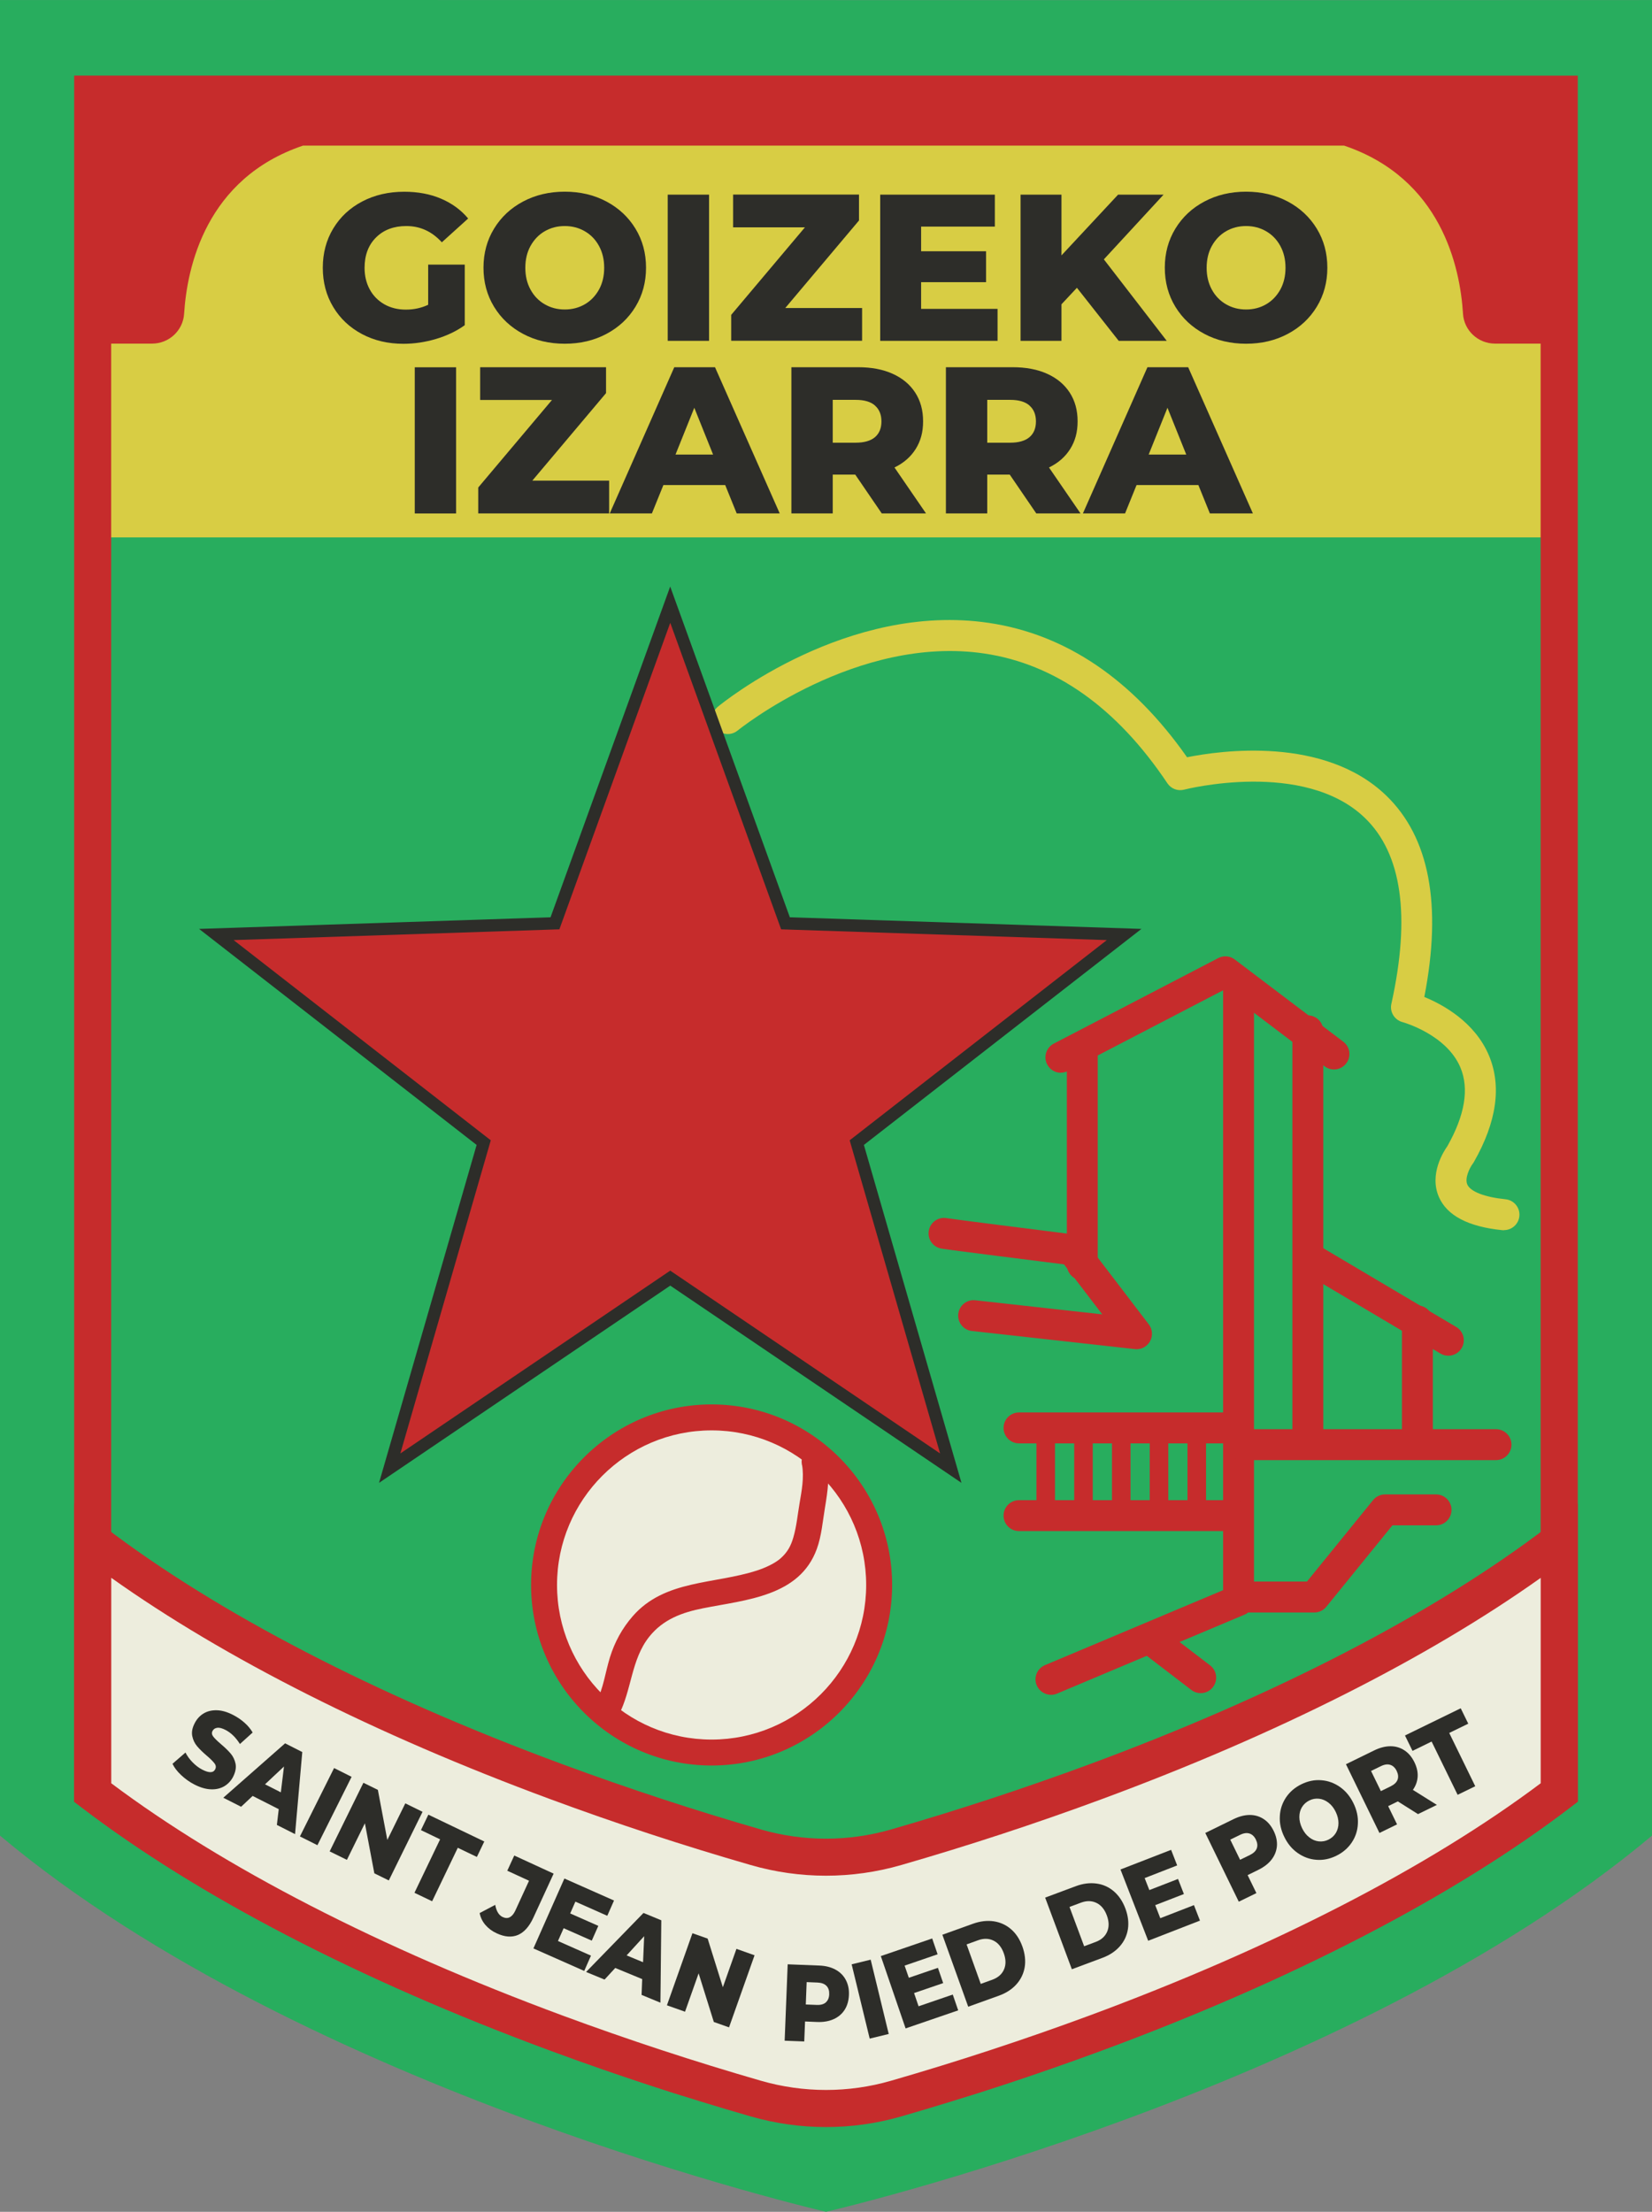 <svg xmlns="http://www.w3.org/2000/svg" id="uuid-58c349a5-5136-4c27-aad4-d412b1ba0a1f" data-name="Calque 2" viewBox="0 0 267.3 357.83"><rect x="0" y="0" width="267.3" height="357.83" fill="#808080" stroke="none"/><defs><style>      .uuid-32f8ea61-86c9-487c-b204-1a2aa0c8adb1 {        fill: #ededdd;      }      .uuid-d9ec98de-5c27-4df0-b3e6-6f5fca01d49e {        fill: #c62c2c;      }      .uuid-aa13f9b4-d813-456a-ad14-d9468a78b9d4 {        fill: #28ad5e;      }      .uuid-9c9a2c9b-6605-4ac6-8075-e7a71a427fdc {        fill: #d8cd44;      }      .uuid-f824e666-1afe-4813-96a5-022bfefe4f02 {        fill: #2d2d29;      }    </style></defs><g id="uuid-880695b9-434f-451d-819e-8cdba7de9a60" data-name="Calque 1"><g><path class="uuid-aa13f9b4-d813-456a-ad14-d9468a78b9d4" d="M267.3.01C200.66.07,66.62-.03,0,.01c0,0,0,296.96,0,296.96,49.41,41.45,133.55,60.83,133.65,60.86,0,0,0,0,0,0,.09-.02,84.23-19.41,133.65-60.86V.01Z"></path><rect class="uuid-d9ec98de-5c27-4df0-b3e6-6f5fca01d49e" x="13.86" y="13.18" width="237.25" height="64.56"></rect><path class="uuid-9c9a2c9b-6605-4ac6-8075-e7a71a427fdc" d="M236.72,50.76c-.47-7.56-3.51-21.88-19.23-27.2H49.02c-15.71,5.31-18.75,19.64-19.23,27.2-.17,2.72-2.45,4.83-5.18,4.83h-7.93l.15,31.35h232.85l.15-31.35h-7.93c-2.73,0-5.01-2.11-5.18-4.83Z"></path><g><path class="uuid-f824e666-1afe-4813-96a5-022bfefe4f02" d="M69.29,42.81h5.91v9.8c-1.35.97-2.91,1.71-4.66,2.23-1.76.52-3.51.78-5.27.78-2.48,0-4.71-.52-6.69-1.57-1.98-1.05-3.54-2.51-4.66-4.38-1.13-1.87-1.69-3.99-1.69-6.35s.56-4.48,1.69-6.35c1.13-1.87,2.69-3.33,4.7-4.38,2-1.05,4.27-1.57,6.79-1.57,2.21,0,4.19.37,5.95,1.12s3.22,1.81,4.39,3.21l-4.26,3.85c-1.6-1.76-3.51-2.63-5.74-2.63-2.03,0-3.66.61-4.9,1.84-1.24,1.23-1.86,2.87-1.86,4.92,0,1.31.28,2.47.84,3.5.56,1.03,1.35,1.82,2.36,2.4,1.01.57,2.17.86,3.48.86s2.49-.26,3.61-.78v-6.49Z"></path><path class="uuid-f824e666-1afe-4813-96a5-022bfefe4f02" d="M84.64,54.02c-1.99-1.06-3.56-2.52-4.7-4.39-1.14-1.87-1.71-3.97-1.71-6.32s.57-4.45,1.71-6.32c1.14-1.87,2.7-3.33,4.7-4.39s4.24-1.59,6.74-1.59,4.75.53,6.74,1.59,3.56,2.52,4.7,4.39c1.14,1.87,1.71,3.97,1.71,6.32s-.57,4.45-1.71,6.32c-1.14,1.87-2.7,3.33-4.7,4.39-1.99,1.06-4.24,1.59-6.74,1.59s-4.75-.53-6.74-1.59ZM94.62,49.23c.97-.56,1.73-1.36,2.3-2.38.56-1.02.84-2.2.84-3.53s-.28-2.51-.84-3.53c-.56-1.03-1.33-1.82-2.3-2.38-.97-.56-2.05-.84-3.24-.84s-2.27.28-3.24.84c-.97.56-1.73,1.36-2.3,2.38-.56,1.02-.84,2.2-.84,3.53s.28,2.51.84,3.53c.56,1.03,1.33,1.82,2.3,2.38.97.56,2.05.84,3.24.84s2.27-.28,3.24-.84Z"></path><path class="uuid-f824e666-1afe-4813-96a5-022bfefe4f02" d="M108.04,31.49h6.69v23.65h-6.69v-23.65Z"></path><path class="uuid-f824e666-1afe-4813-96a5-022bfefe4f02" d="M139.49,49.83v5.3h-21.18v-4.19l11.93-14.16h-11.62v-5.3h20.37v4.19l-11.93,14.16h12.43Z"></path><path class="uuid-f824e666-1afe-4813-96a5-022bfefe4f02" d="M161.41,49.97v5.17h-18.99v-23.65h18.55v5.17h-11.93v3.99h10.51v5h-10.51v4.32h12.36Z"></path><path class="uuid-f824e666-1afe-4813-96a5-022bfefe4f02" d="M174.25,46.56l-2.5,2.67v5.91h-6.62v-23.65h6.62v9.83l9.16-9.83h7.36l-9.66,10.47,10.17,13.18h-7.77l-6.76-8.58Z"></path><path class="uuid-f824e666-1afe-4813-96a5-022bfefe4f02" d="M194.88,54.02c-1.99-1.06-3.56-2.52-4.7-4.39-1.14-1.87-1.71-3.97-1.71-6.32s.57-4.45,1.71-6.32c1.14-1.87,2.7-3.33,4.7-4.39s4.24-1.59,6.74-1.59,4.75.53,6.74,1.59,3.56,2.52,4.7,4.39c1.14,1.87,1.71,3.97,1.71,6.32s-.57,4.45-1.71,6.32c-1.14,1.87-2.7,3.33-4.7,4.39-1.99,1.06-4.24,1.59-6.74,1.59s-4.75-.53-6.74-1.59ZM204.86,49.23c.97-.56,1.73-1.36,2.3-2.38.56-1.02.84-2.2.84-3.53s-.28-2.51-.84-3.53c-.56-1.03-1.33-1.82-2.3-2.38-.97-.56-2.05-.84-3.24-.84s-2.27.28-3.24.84c-.97.56-1.73,1.36-2.3,2.38-.56,1.02-.84,2.2-.84,3.53s.28,2.51.84,3.53c.56,1.03,1.33,1.82,2.3,2.38.97.56,2.05.84,3.24.84s2.28-.28,3.24-.84Z"></path><path class="uuid-f824e666-1afe-4813-96a5-022bfefe4f02" d="M67.11,59.42h6.69v23.65h-6.69v-23.65Z"></path><path class="uuid-f824e666-1afe-4813-96a5-022bfefe4f02" d="M98.56,77.76v5.3h-21.18v-4.19l11.93-14.16h-11.62v-5.3h20.37v4.19l-11.93,14.16h12.43Z"></path><path class="uuid-f824e666-1afe-4813-96a5-022bfefe4f02" d="M117.34,78.47h-10l-1.86,4.59h-6.82l10.44-23.65h6.59l10.47,23.65h-6.96l-1.86-4.59ZM115.38,73.54l-3.04-7.57-3.04,7.57h6.08Z"></path><path class="uuid-f824e666-1afe-4813-96a5-022bfefe4f02" d="M138.39,76.78h-3.65v6.28h-6.69v-23.65h10.81c2.14,0,4,.35,5.57,1.06,1.58.71,2.79,1.72,3.65,3.04.86,1.32,1.28,2.87,1.28,4.65s-.4,3.2-1.2,4.48c-.8,1.27-1.94,2.27-3.43,2.99l5.1,7.43h-7.16l-4.29-6.28ZM141.57,65.6c-.7-.61-1.73-.91-3.11-.91h-3.72v6.93h3.72c1.37,0,2.41-.3,3.11-.89.7-.6,1.05-1.45,1.05-2.55s-.35-1.96-1.05-2.57Z"></path><path class="uuid-f824e666-1afe-4813-96a5-022bfefe4f02" d="M163.39,76.78h-3.65v6.28h-6.69v-23.65h10.81c2.14,0,4,.35,5.57,1.06,1.58.71,2.79,1.72,3.65,3.04.86,1.32,1.28,2.87,1.28,4.65s-.4,3.2-1.2,4.48c-.8,1.27-1.94,2.27-3.43,2.99l5.1,7.43h-7.16l-4.29-6.28ZM166.57,65.6c-.7-.61-1.73-.91-3.11-.91h-3.72v6.93h3.72c1.37,0,2.41-.3,3.11-.89.7-.6,1.05-1.45,1.05-2.55s-.35-1.96-1.05-2.57Z"></path><path class="uuid-f824e666-1afe-4813-96a5-022bfefe4f02" d="M193.9,78.47h-10l-1.86,4.59h-6.82l10.44-23.65h6.59l10.47,23.65h-6.96l-1.86-4.59ZM191.94,73.54l-3.04-7.57-3.04,7.57h6.08Z"></path></g><g><g><path class="uuid-9c9a2c9b-6605-4ac6-8075-e7a71a427fdc" d="M243.34,199.03c-.08,0-.17,0-.25-.01-5.51-.55-8.96-2.36-10.27-5.37-1.6-3.68.75-7.35,1.37-8.22,2.84-5.02,3.55-9.3,2.11-12.73-2.26-5.37-9.29-7.32-9.36-7.34-1.3-.34-2.11-1.65-1.81-2.96,3.14-14.19,1.7-24.31-4.29-30.08-9.84-9.49-29.05-4.62-29.24-4.57-1.03.27-2.12-.14-2.71-1.03-8.18-12.22-18.14-19.29-29.6-20.99-20.68-3.08-39.75,12.31-39.94,12.46-1.07.87-2.64.72-3.52-.35-.88-1.07-.72-2.64.34-3.52.84-.69,20.92-16.93,43.81-13.55,12.47,1.84,23.26,9.15,32.09,21.74,5.44-1.09,22.21-3.46,32.23,6.2,6.99,6.74,9.06,17.69,6.16,32.58,3,1.23,8.16,4.04,10.45,9.45,2.09,4.96,1.27,10.77-2.44,17.27-.05.09-.11.19-.18.27-.48.64-1.33,2.33-.87,3.36.51,1.15,2.82,2.04,6.18,2.38,1.37.14,2.38,1.36,2.24,2.74-.13,1.29-1.22,2.25-2.48,2.25Z"></path><path class="uuid-d9ec98de-5c27-4df0-b3e6-6f5fca01d49e" d="M183.9,218.28c-.09,0-.18,0-.28-.02l-26.36-2.93c-1.37-.15-2.36-1.39-2.21-2.76.15-1.37,1.39-2.37,2.76-2.21l20.54,2.28-6.19-8.09c-4.06-.51-18.4-2.31-19.83-2.55-1.36-.23-2.28-1.52-2.05-2.88.23-1.36,1.51-2.28,2.88-2.05,1.27.21,15.35,1.98,20.66,2.65.67.08,1.27.43,1.68.96l10.38,13.58c.61.79.68,1.88.19,2.75-.45.79-1.28,1.27-2.18,1.27Z"></path><path class="uuid-d9ec98de-5c27-4df0-b3e6-6f5fca01d49e" d="M175.12,207.11c-1.38,0-2.5-1.12-2.5-2.5v-34.69c0-1.38,1.12-2.5,2.5-2.5s2.5,1.12,2.5,2.5v34.69c0,1.38-1.12,2.5-2.5,2.5Z"></path><path class="uuid-d9ec98de-5c27-4df0-b3e6-6f5fca01d49e" d="M171.66,173.56c-.9,0-1.77-.49-2.22-1.35-.64-1.22-.16-2.73,1.06-3.37l26.62-13.84c.86-.45,1.89-.36,2.66.22l17.57,13.31c1.1.83,1.32,2.4.48,3.5-.83,1.1-2.4,1.32-3.5.48l-16.31-12.36-25.22,13.11c-.37.19-.76.28-1.15.28Z"></path><path class="uuid-d9ec98de-5c27-4df0-b3e6-6f5fca01d49e" d="M170.06,274.19c-.98,0-1.9-.58-2.31-1.53-.54-1.27.06-2.74,1.33-3.27l28.82-12.13v-98.17c0-1.38,1.12-2.5,2.5-2.5s2.5,1.12,2.5,2.5v99.83c0,1.01-.6,1.91-1.53,2.3l-30.35,12.78c-.32.13-.65.2-.97.2Z"></path><path class="uuid-d9ec98de-5c27-4df0-b3e6-6f5fca01d49e" d="M212.66,260.87h-12.25c-1.38,0-2.5-1.12-2.5-2.5s1.12-2.5,2.5-2.5h11.06l10.7-13.18c.47-.58,1.19-.92,1.94-.92h8.25c1.38,0,2.5,1.12,2.5,2.5s-1.12,2.5-2.5,2.5h-7.06l-10.7,13.18c-.47.58-1.19.92-1.94.92Z"></path><path class="uuid-d9ec98de-5c27-4df0-b3e6-6f5fca01d49e" d="M194.28,273.92c-.53,0-1.07-.17-1.52-.52l-7.99-6.12c-1.1-.84-1.3-2.41-.46-3.51s2.41-1.3,3.5-.46l7.99,6.12c1.1.84,1.3,2.41.46,3.51-.49.64-1.23.98-1.99.98Z"></path><path class="uuid-d9ec98de-5c27-4df0-b3e6-6f5fca01d49e" d="M211.61,235.81c-1.38,0-2.5-1.12-2.5-2.5v-66.54c0-1.38,1.12-2.5,2.5-2.5s2.5,1.12,2.5,2.5v66.54c0,1.38-1.12,2.5-2.5,2.5Z"></path><path class="uuid-d9ec98de-5c27-4df0-b3e6-6f5fca01d49e" d="M242.06,236.22h-41.09c-1.38,0-2.5-1.12-2.5-2.5s1.12-2.5,2.5-2.5h41.09c1.38,0,2.5,1.12,2.5,2.5s-1.12,2.5-2.5,2.5Z"></path><path class="uuid-d9ec98de-5c27-4df0-b3e6-6f5fca01d49e" d="M199.51,233.51h-34.63c-1.38,0-2.5-1.12-2.5-2.5s1.12-2.5,2.5-2.5h34.63c1.38,0,2.5,1.12,2.5,2.5s-1.12,2.5-2.5,2.5Z"></path><path class="uuid-d9ec98de-5c27-4df0-b3e6-6f5fca01d49e" d="M199.51,247.7h-34.63c-1.38,0-2.5-1.12-2.5-2.5s1.12-2.5,2.5-2.5h34.63c1.38,0,2.5,1.12,2.5,2.5s-1.12,2.5-2.5,2.5Z"></path><path class="uuid-d9ec98de-5c27-4df0-b3e6-6f5fca01d49e" d="M229.34,236.02c-1.38,0-2.5-1.12-2.5-2.5v-19.82c0-1.38,1.12-2.5,2.5-2.5s2.5,1.12,2.5,2.5v19.82c0,1.38-1.12,2.5-2.5,2.5Z"></path><path class="uuid-d9ec98de-5c27-4df0-b3e6-6f5fca01d49e" d="M234.34,219.33c-.43,0-.87-.11-1.27-.35l-22.53-13.35c-1.19-.7-1.58-2.24-.88-3.42.7-1.19,2.24-1.58,3.43-.88l22.53,13.35c1.19.7,1.58,2.24.88,3.42-.47.79-1.3,1.23-2.15,1.23Z"></path><g><path class="uuid-d9ec98de-5c27-4df0-b3e6-6f5fca01d49e" d="M193.64,246.99c-.83,0-1.5-.67-1.5-1.5v-14.14c0-.83.67-1.5,1.5-1.5s1.5.67,1.5,1.5v14.14c0,.83-.67,1.5-1.5,1.5Z"></path><path class="uuid-d9ec98de-5c27-4df0-b3e6-6f5fca01d49e" d="M187.53,246.99c-.83,0-1.5-.67-1.5-1.5v-14.14c0-.83.67-1.5,1.5-1.5s1.5.67,1.5,1.5v14.14c0,.83-.67,1.5-1.5,1.5Z"></path><path class="uuid-d9ec98de-5c27-4df0-b3e6-6f5fca01d49e" d="M175.31,246.99c-.83,0-1.5-.67-1.5-1.5v-14.14c0-.83.67-1.5,1.5-1.5s1.5.67,1.5,1.5v14.14c0,.83-.67,1.5-1.5,1.5Z"></path><path class="uuid-d9ec98de-5c27-4df0-b3e6-6f5fca01d49e" d="M181.42,247.18c-.83,0-1.5-.67-1.5-1.5v-14.14c0-.83.67-1.5,1.5-1.5s1.5.67,1.5,1.5v14.14c0,.83-.67,1.5-1.5,1.5Z"></path><path class="uuid-d9ec98de-5c27-4df0-b3e6-6f5fca01d49e" d="M169.2,246.99c-.83,0-1.5-.67-1.5-1.5v-14.14c0-.83.67-1.5,1.5-1.5s1.5.67,1.5,1.5v14.14c0,.83-.67,1.5-1.5,1.5Z"></path></g></g><g><polygon class="uuid-d9ec98de-5c27-4df0-b3e6-6f5fca01d49e" points="108.45 97.82 127.11 149.37 181.9 151.18 138.64 184.85 153.85 237.52 108.45 206.78 63.06 237.52 78.27 184.85 35.01 151.18 89.8 149.37 108.45 97.82"></polygon><path class="uuid-f824e666-1afe-4813-96a5-022bfefe4f02" d="M184.69,150.28l-44.91,34.95,15.79,54.67-47.12-31.91-47.12,31.91,15.79-54.67-44.91-34.95,56.87-1.88,19.36-53.51,19.36,53.51M108.45,205.57l43.66,29.57-14.63-50.66,41.61-32.39-52.7-1.74-17.94-49.59-17.94,49.59-.68.02-52.03,1.72,41.61,32.39-14.63,50.66,43.66-29.57Z"></path></g></g><path class="uuid-d9ec98de-5c27-4df0-b3e6-6f5fca01d49e" d="M133.65,342.42c-8.42,0-16.84-1.31-25.03-3.93-6.64-2.13-13.25-4.4-19.64-6.76-30.83-11.4-57.04-25-75.8-39.34l-1.18-.9V12.23h3c3.46,0,41.2,0,85.63,0,64.94,0,144.19.02,151.66.01h3s0,279.23,0,279.23l-1.18.9c-18.76,14.34-44.99,27.95-75.84,39.36-6.39,2.36-12.98,4.63-19.6,6.75-8.19,2.62-16.61,3.93-25.03,3.93ZM18,288.5c18.21,13.65,43.43,26.63,73.06,37.59,6.3,2.33,12.82,4.58,19.38,6.68,15.18,4.86,31.23,4.86,46.4,0,6.53-2.09,13.04-4.33,19.34-6.66,29.65-10.96,54.89-23.95,73.1-37.61V18.24c-16.69,0-88.76,0-148.66-.01-38.69,0-72.3,0-82.63,0v270.28Z"></path><g><g><circle class="uuid-32f8ea61-86c9-487c-b204-1a2aa0c8adb1" cx="115.14" cy="256.42" r="27.11"></circle><path class="uuid-d9ec98de-5c27-4df0-b3e6-6f5fca01d49e" d="M115.14,285.63c-16.11,0-29.21-13.1-29.21-29.21s13.1-29.21,29.21-29.21,29.21,13.1,29.21,29.21-13.11,29.21-29.21,29.21ZM115.14,231.41c-13.79,0-25.01,11.22-25.01,25.01s11.22,25.01,25.01,25.01,25.01-11.22,25.01-25.01-11.22-25.01-25.01-25.01Z"></path></g><path class="uuid-d9ec98de-5c27-4df0-b3e6-6f5fca01d49e" d="M129.77,236.99c.36,2.01-.05,4.18-.39,6.17-.32,1.86-.49,3.8-1.03,5.62-.4,1.37-.96,2.36-2.03,3.32-.92.82-2.46,1.53-3.84,1.98-6.87,2.24-14.95,1.46-20.11,7.4-1.7,1.95-2.92,4.19-3.68,6.65s-1.04,4.98-2.21,7.22c-1.25,2.4,2.38,4.53,3.63,2.12,2.12-4.08,2-8.99,4.94-12.68,2.26-2.83,5.33-3.93,8.75-4.61,6.9-1.37,15.56-1.9,18.36-9.58.77-2.11.95-4.46,1.32-6.67.45-2.68.82-5.36.33-8.06-.2-1.12-1.56-1.75-2.59-1.47-1.18.32-1.67,1.46-1.47,2.59h0Z"></path></g><g><path class="uuid-32f8ea61-86c9-487c-b204-1a2aa0c8adb1" d="M144.99,298.86c-7.42,2.14-15.27,2.14-22.69,0-8.35-2.41-19.63-5.93-32.28-10.61-30.71-11.35-56.47-24.73-75.02-38.91v40.66c18.56,14.18,44.32,27.56,75.02,38.91,12.65,4.68,23.94,8.2,32.28,10.61,7.42,2.14,15.27,2.14,22.69,0,8.33-2.4,19.6-5.92,32.24-10.59,30.72-11.36,56.5-24.74,75.06-38.93v-40.66c-18.56,14.19-44.34,27.57-75.06,38.93-12.64,4.67-23.91,8.19-32.24,10.59Z"></path><path class="uuid-d9ec98de-5c27-4df0-b3e6-6f5fca01d49e" d="M133.65,344.12c-4.1,0-8.19-.58-12.18-1.72-10.9-3.14-21.83-6.73-32.49-10.68-30.83-11.4-57.04-25-75.8-39.34l-1.18-.9v-48.21l4.82,3.69c18.29,13.98,43.96,27.29,74.24,38.48,10.51,3.88,21.3,7.43,32.07,10.54,6.88,1.98,14.15,1.98,21.03,0h0c10.74-3.1,21.52-6.64,32.03-10.52,30.3-11.2,55.98-24.51,74.28-38.5l4.82-3.69v48.21l-1.18.9c-18.76,14.34-44.99,27.95-75.84,39.36-10.65,3.94-21.57,7.52-32.45,10.66-3.98,1.15-8.08,1.72-12.18,1.72ZM18,288.5c18.21,13.65,43.43,26.63,73.06,37.59,10.53,3.89,21.32,7.44,32.07,10.54,6.88,1.98,14.15,1.99,21.03,0,10.74-3.1,21.52-6.64,32.03-10.52,29.65-10.96,54.89-23.95,73.1-37.61v-33.23c-18.33,13.03-42.73,25.34-71.02,35.8-10.65,3.94-21.57,7.52-32.45,10.66h0c-7.97,2.3-16.39,2.3-24.35,0-10.92-3.15-21.85-6.74-32.49-10.68-28.27-10.45-52.66-22.76-70.98-35.79v33.23Z"></path></g><g><path class="uuid-f824e666-1afe-4813-96a5-022bfefe4f02" d="M29.31,287.18c-.65-.61-1.11-1.22-1.4-1.83l2.1-1.82c.28.55.66,1.08,1.15,1.58.49.5,1.01.9,1.58,1.19,1.08.56,1.78.54,2.08-.06.16-.31.13-.63-.1-.94-.23-.31-.64-.73-1.24-1.24-.66-.56-1.19-1.08-1.58-1.54s-.66-1.01-.79-1.65c-.13-.64,0-1.34.4-2.1.34-.67.82-1.19,1.43-1.56s1.32-.54,2.15-.52,1.71.28,2.67.78c.65.34,1.26.75,1.81,1.24.55.49.99,1.02,1.31,1.58l-2.06,1.86c-.66-1.05-1.43-1.81-2.32-2.27-.56-.29-1.02-.41-1.37-.35-.35.05-.6.22-.75.52-.15.29-.11.59.12.89.23.3.64.71,1.23,1.21.67.57,1.2,1.08,1.59,1.54.39.46.66,1.01.79,1.64s0,1.33-.38,2.1c-.34.66-.81,1.17-1.42,1.54-.61.36-1.32.54-2.15.51-.83-.02-1.72-.28-2.67-.76-.81-.41-1.53-.93-2.18-1.54Z"></path><path class="uuid-f824e666-1afe-4813-96a5-022bfefe4f02" d="M45.1,292.69l-4.22-2.14-1.87,1.75-2.88-1.46,10-8.8,2.78,1.41-1.17,13.28-2.94-1.49.3-2.54ZM45.44,289.97l.51-4.18-3.07,2.88,2.57,1.3Z"></path><path class="uuid-f824e666-1afe-4813-96a5-022bfefe4f02" d="M54.06,286.04l2.83,1.42-5.53,11.06-2.83-1.42,5.53-11.07Z"></path><path class="uuid-f824e666-1afe-4813-96a5-022bfefe4f02" d="M68.37,293.12l-5.46,11.1-2.34-1.15-1.53-8.1-2.91,5.92-2.79-1.37,5.46-11.1,2.34,1.15,1.53,8.1,2.91-5.92,2.79,1.37Z"></path><path class="uuid-f824e666-1afe-4813-96a5-022bfefe4f02" d="M71.21,297.57l-3.1-1.49,1.2-2.5,9.05,4.34-1.2,2.5-3.09-1.48-4.15,8.65-2.86-1.37,4.15-8.65Z"></path><path class="uuid-f824e666-1afe-4813-96a5-022bfefe4f02" d="M78.54,311.42c-.48-.56-.79-1.2-.93-1.92l2.52-1.33c.18,1.03.59,1.69,1.22,1.98.42.19.8.2,1.14.02s.64-.53.89-1.07l2.22-4.83-3.52-1.62,1.13-2.46,6.37,2.93-3.27,7.1c-.67,1.46-1.5,2.39-2.5,2.82-1,.42-2.14.34-3.43-.26-.75-.34-1.36-.8-1.84-1.36Z"></path><path class="uuid-f824e666-1afe-4813-96a5-022bfefe4f02" d="M95.62,316.39l-1.09,2.47-8.22-3.64,5.01-11.31,8.03,3.56-1.09,2.47-5.16-2.29-.84,1.91,4.55,2.01-1.06,2.39-4.55-2.01-.92,2.07,5.35,2.37Z"></path><path class="uuid-f824e666-1afe-4813-96a5-022bfefe4f02" d="M103.93,320.19l-4.38-1.81-1.73,1.88-2.99-1.23,9.29-9.55,2.88,1.19-.14,13.33-3.05-1.26.1-2.56ZM104.05,317.45l.18-4.21-2.84,3.11,2.66,1.1Z"></path><path class="uuid-f824e666-1afe-4813-96a5-022bfefe4f02" d="M122.09,316.33l-4.13,11.66-2.46-.87-2.46-7.87-2.2,6.21-2.93-1.04,4.13-11.66,2.46.87,2.46,7.87,2.2-6.21,2.93,1.04Z"></path><path class="uuid-f824e666-1afe-4813-96a5-022bfefe4f02" d="M135.19,318.65c.73.4,1.29.95,1.66,1.66.38.71.55,1.52.51,2.45-.04.93-.27,1.73-.7,2.4-.43.67-1.03,1.17-1.79,1.51-.76.34-1.65.49-2.66.45l-1.95-.08-.13,3.23-3.17-.12.49-12.36,5.12.2c1.01.04,1.88.26,2.62.66ZM133.62,323.95c.34-.3.53-.74.55-1.31.02-.58-.12-1.03-.44-1.36s-.8-.51-1.45-.54l-1.76-.07-.14,3.62,1.76.07c.65.03,1.15-.11,1.49-.41Z"></path><path class="uuid-f824e666-1afe-4813-96a5-022bfefe4f02" d="M137.8,317.79l3.08-.75,2.92,12.02-3.08.75-2.92-12.02Z"></path><path class="uuid-f824e666-1afe-4813-96a5-022bfefe4f02" d="M154.16,322.68l.88,2.56-8.51,2.92-4.01-11.7,8.31-2.85.88,2.56-5.34,1.83.68,1.97,4.71-1.61.85,2.47-4.71,1.61.73,2.14,5.54-1.9Z"></path><path class="uuid-f824e666-1afe-4813-96a5-022bfefe4f02" d="M152.47,313.01l4.98-1.79c1.15-.41,2.26-.54,3.33-.39,1.06.16,2,.58,2.81,1.28.81.7,1.42,1.64,1.84,2.81.42,1.18.54,2.29.37,3.34-.18,1.05-.63,1.98-1.35,2.78-.72.8-1.66,1.4-2.81,1.82l-4.98,1.79-4.18-11.64ZM160.57,320.28c.9-.33,1.53-.87,1.87-1.63.34-.76.34-1.64-.02-2.64s-.91-1.68-1.66-2.05c-.75-.37-1.58-.39-2.48-.07l-1.88.68,2.29,6.39,1.88-.68Z"></path><path class="uuid-f824e666-1afe-4813-96a5-022bfefe4f02" d="M169.11,307l4.96-1.85c1.15-.43,2.26-.57,3.32-.43,1.07.14,2.01.56,2.82,1.25.81.69,1.44,1.62,1.88,2.79.44,1.17.57,2.28.41,3.34-.17,1.05-.6,1.98-1.32,2.79s-1.64,1.42-2.79,1.85l-4.96,1.85-4.32-11.59ZM177.29,314.17c.9-.34,1.52-.89,1.85-1.65.33-.77.32-1.65-.05-2.64-.37-.99-.93-1.67-1.69-2.03-.75-.36-1.58-.37-2.48-.04l-1.87.7,2.37,6.36,1.87-.7Z"></path><path class="uuid-f824e666-1afe-4813-96a5-022bfefe4f02" d="M193.18,308.2l.98,2.52-8.38,3.26-4.48-11.53,8.19-3.18.98,2.52-5.26,2.05.76,1.94,4.64-1.8.95,2.44-4.64,1.8.82,2.11,5.46-2.12Z"></path><path class="uuid-f824e666-1afe-4813-96a5-022bfefe4f02" d="M202.23,293.63c.83,0,1.58.23,2.25.67.67.44,1.2,1.08,1.61,1.92.41.84.58,1.65.52,2.44-.07.79-.35,1.52-.86,2.18-.51.66-1.22,1.21-2.13,1.66l-1.75.86,1.42,2.91-2.85,1.39-5.42-11.12,4.6-2.25c.91-.44,1.78-.66,2.62-.66ZM203.35,299.04c.16-.43.11-.9-.14-1.42s-.6-.85-1.04-.99c-.44-.14-.95-.07-1.53.22l-1.58.77,1.59,3.26,1.58-.77c.58-.29.96-.64,1.12-1.07Z"></path><path class="uuid-f824e666-1afe-4813-96a5-022bfefe4f02" d="M212.99,300.88c-1.09-.08-2.09-.45-3.01-1.09s-1.64-1.51-2.18-2.62c-.54-1.1-.78-2.21-.72-3.32.05-1.12.39-2.13.99-3.04.61-.91,1.44-1.63,2.5-2.15,1.06-.52,2.14-.74,3.23-.65,1.09.08,2.09.45,3.01,1.09.91.64,1.64,1.51,2.18,2.62.54,1.1.78,2.21.72,3.32-.05,1.12-.38,2.13-.99,3.04-.61.91-1.44,1.63-2.5,2.15-1.06.52-2.14.74-3.23.65ZM216.14,296.55c.28-.47.43-1,.43-1.6,0-.6-.15-1.21-.45-1.83-.3-.62-.69-1.12-1.17-1.48-.47-.36-.98-.58-1.52-.64-.54-.06-1.07.03-1.57.28s-.9.6-1.19,1.07-.43,1-.43,1.6.15,1.21.45,1.83c.3.62.69,1.12,1.17,1.48.47.37.98.58,1.52.64.54.06,1.07-.03,1.57-.28.51-.25.9-.6,1.19-1.07Z"></path><path class="uuid-f824e666-1afe-4813-96a5-022bfefe4f02" d="M226.16,291.44l-1.55.76,1.44,2.95-2.85,1.39-5.42-11.12,4.6-2.25c.91-.44,1.78-.66,2.62-.66s1.58.23,2.25.67c.67.44,1.2,1.08,1.61,1.92.39.8.57,1.59.52,2.35-.05.76-.31,1.47-.77,2.12l3.88,2.43-3.05,1.49-3.27-2.06ZM224.95,285.52c-.44-.14-.95-.07-1.53.22l-1.58.77,1.59,3.26,1.58-.77c.58-.29.96-.64,1.12-1.07.16-.43.11-.9-.14-1.42-.25-.52-.6-.85-1.04-.99Z"></path><path class="uuid-f824e666-1afe-4813-96a5-022bfefe4f02" d="M231.64,281.75l-3.09,1.51-1.22-2.49,9.02-4.4,1.22,2.49-3.08,1.5,4.21,8.62-2.85,1.39-4.21-8.62Z"></path></g></g></g></svg>
